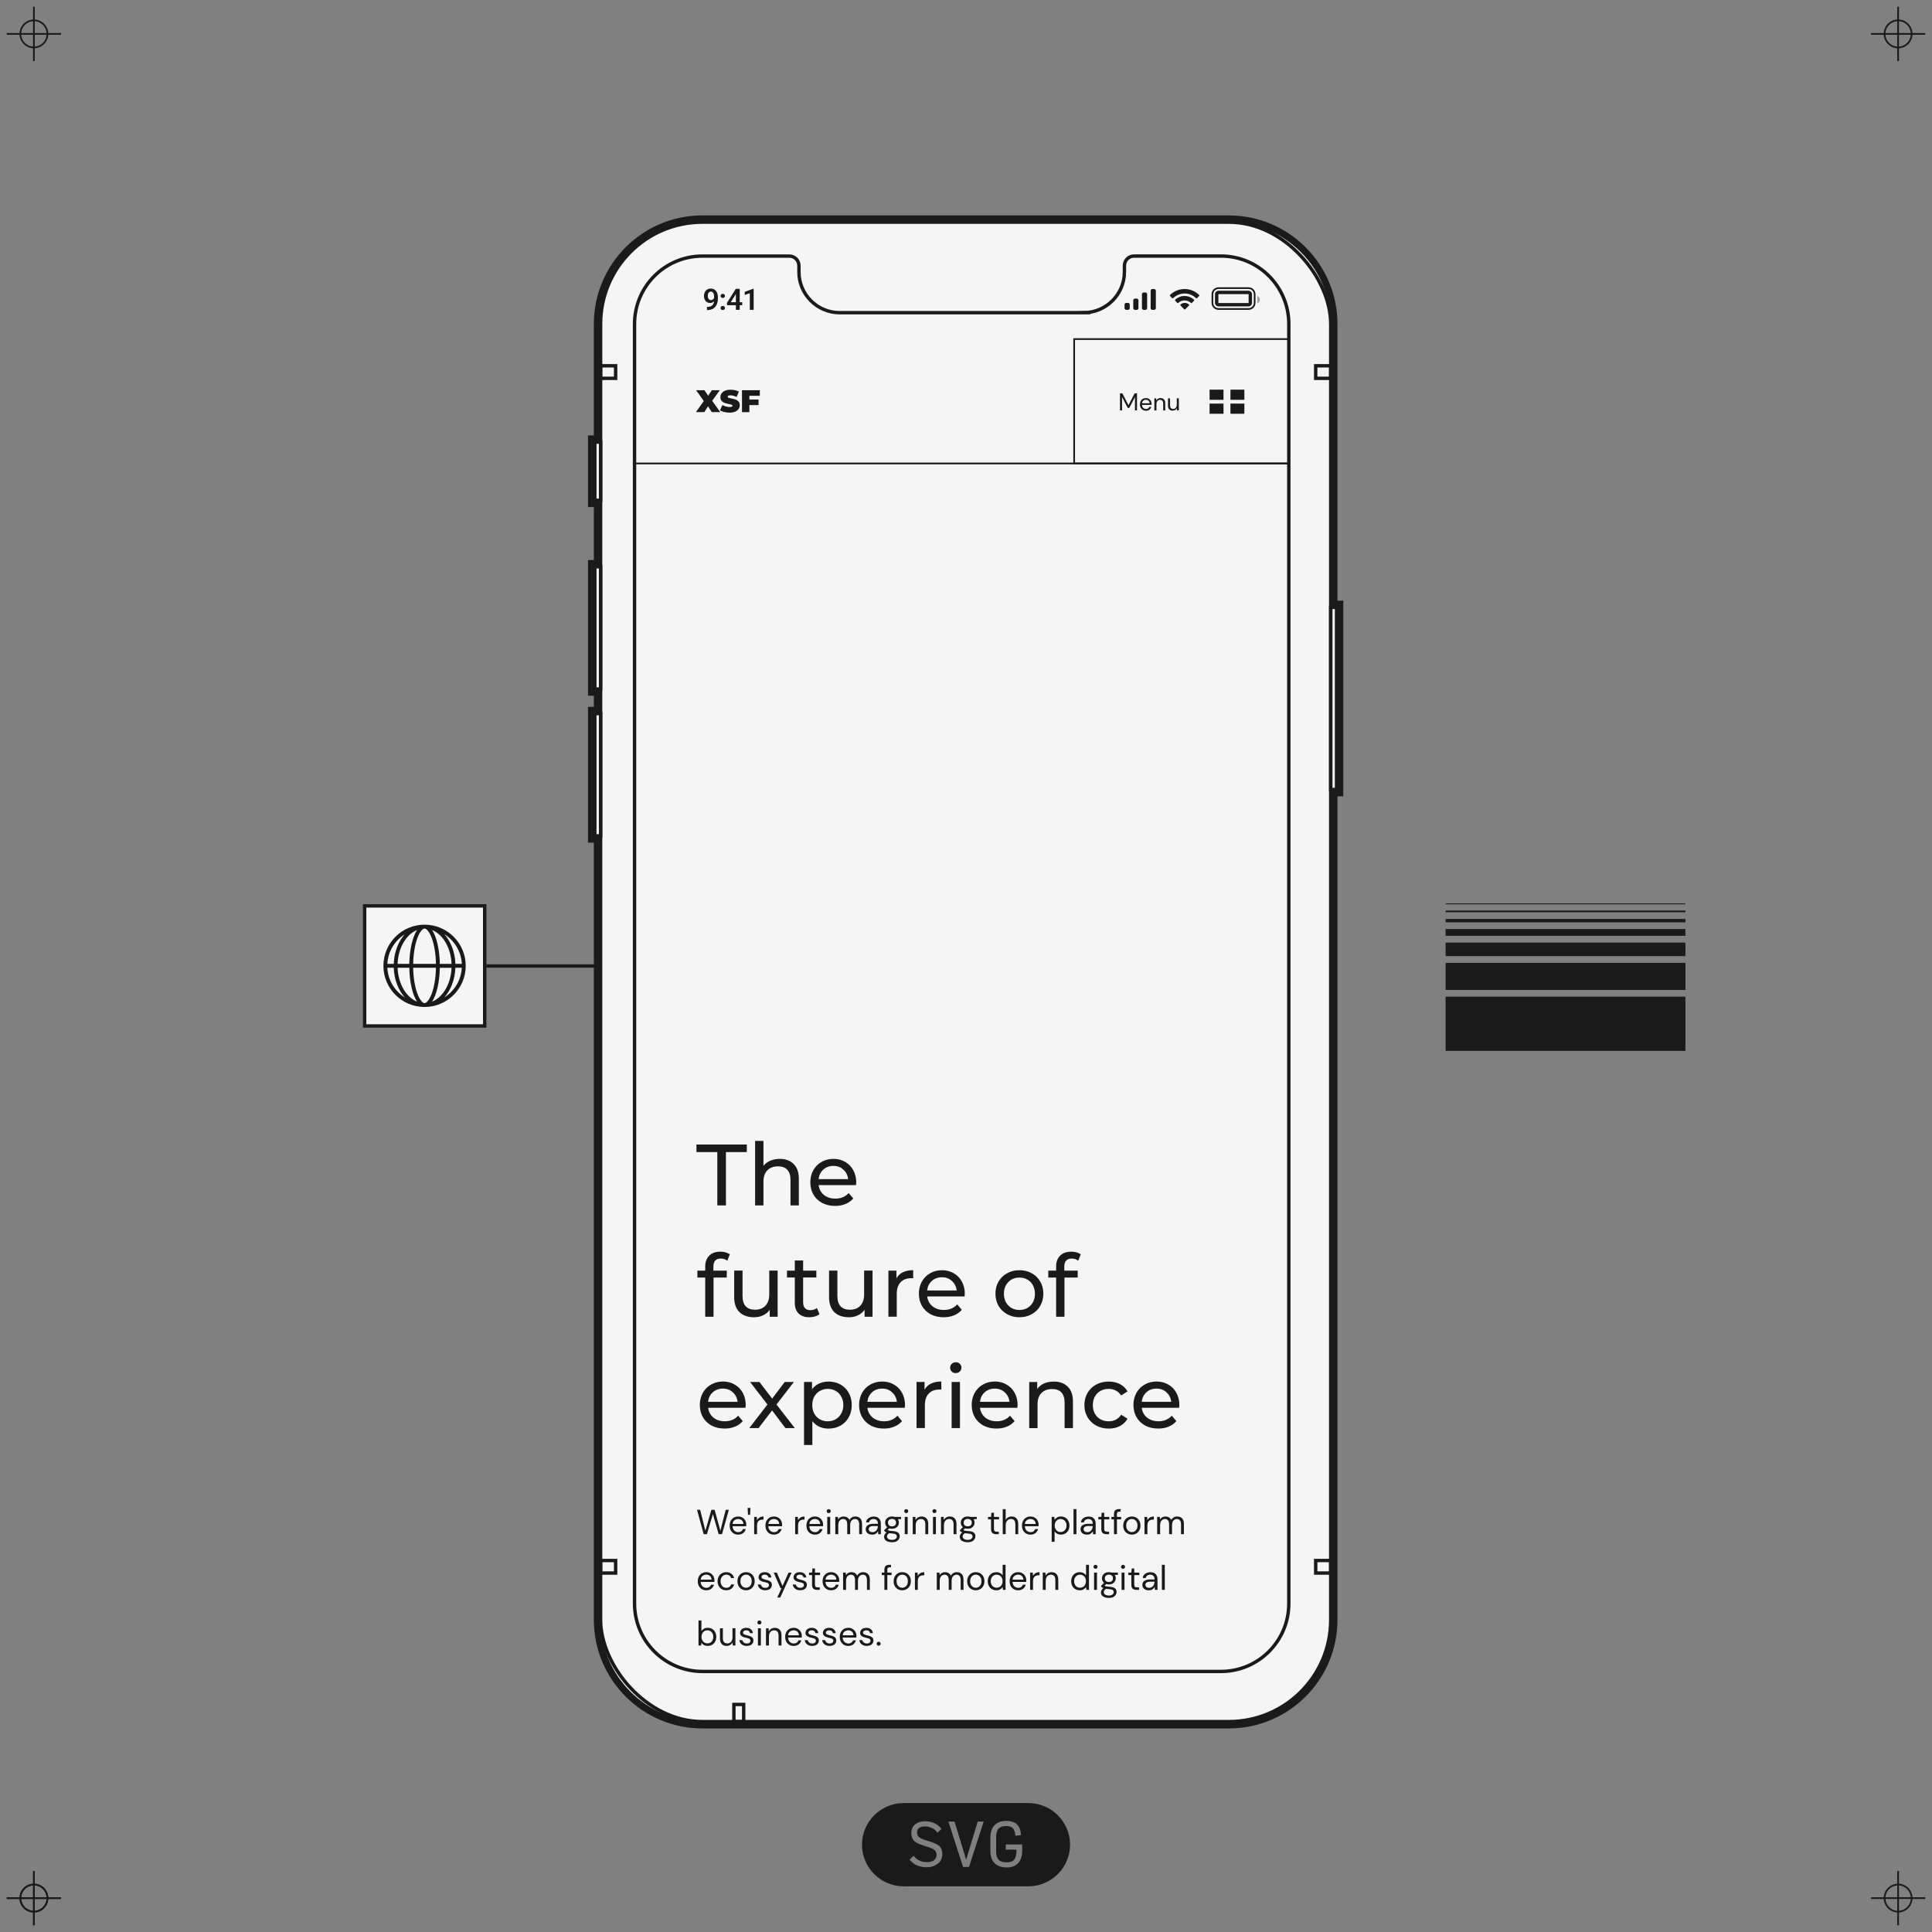 <?xml version="1.0" encoding="UTF-8"?>
<svg xmlns="http://www.w3.org/2000/svg" viewBox="0 0 570 570">
  <rect x="0" y="0" width="570" height="570" fill="#808080" stroke="none"/>
  <g id="Profile">
    <g>
      <path d="M207.24,508.92c-17.11,0-31.03-13.92-31.03-31.03v-230.3h-1.72v-38.06h1.72v-5.27h-1.72v-38.06h1.72v-17.62h-1.72v-19.15h1.72v-33.87c0-17.11,13.92-31.03,31.03-31.03h155.33c17.11,0,31.03,13.92,31.03,31.03v82.62h1.71v55.71h-1.71v243.98c0,17.11-13.92,31.03-31.03,31.03h-155.33Z" style="fill: #f5f5f5;"/>
      <path d="M362.56,65.55c16.52,0,30.03,13.52,30.03,30.03v83.62h1.72v53.72h-1.72v244.98c0,16.52-13.52,30.03-30.03,30.03h-155.33c-16.52,0-30.03-13.52-30.03-30.03v-231.3h-1.72v-36.06h1.72v-7.27h-1.72v-36.06h1.72v-19.62h-1.72v-17.15h1.72v-34.87c0-16.52,13.52-30.03,30.03-30.03h155.33M362.56,63.55h-155.33c-17.66,0-32.03,14.37-32.03,32.03v32.87h-1.72v21.15h1.72v15.62h-1.72v40.06h1.72v3.27h-1.72v40.06h1.72v229.3c0,17.66,14.37,32.03,32.03,32.03h155.33c17.66,0,32.03-14.37,32.03-32.03v-242.98h1.72v-57.72h-1.72v-81.62c0-17.66-14.37-32.03-32.03-32.03h0Z" style="fill: #1a1a1a;"/>
    </g>
  </g>
  <g id="Device">
    <rect x="177.2" y="65.55" width="215.4" height="442.37" rx="30.03" ry="30.03" style="fill: none; stroke: #1a1a1a; stroke-miterlimit: 10;"/>
    <rect x="175.49" y="130.45" width="1.72" height="17.15" style="fill: none; stroke: #1a1a1a; stroke-miterlimit: 10;"/>
    <rect x="175.49" y="167.21" width="1.72" height="36.06" style="fill: none; stroke: #1a1a1a; stroke-miterlimit: 10;"/>
    <rect x="175.49" y="210.54" width="1.72" height="36.06" style="fill: none; stroke: #1a1a1a; stroke-miterlimit: 10;"/>
    <rect x="392.6" y="179.2" width="1.72" height="53.72" style="fill: none; stroke: #1a1a1a; stroke-miterlimit: 10;"/>
    <rect x="177.2" y="107.92" width="4.43" height="3.7" style="fill: none; stroke: #1a1a1a; stroke-miterlimit: 10;"/>
    <rect x="388.17" y="107.92" width="4.43" height="3.7" style="fill: none; stroke: #1a1a1a; stroke-miterlimit: 10;"/>
    <rect x="177.2" y="460.4" width="4.43" height="3.7" style="fill: none; stroke: #1a1a1a; stroke-miterlimit: 10;"/>
    <rect x="388.17" y="460.4" width="4.43" height="3.7" style="fill: none; stroke: #1a1a1a; stroke-miterlimit: 10;"/>
    <path d="M319.74,92.24c6.6,0,12-5.4,12-12v-1.87c0-1.56,1.27-2.83,2.83-2.83h25.64c11.06,0,20.03,8.97,20.03,20.03v377.53c0,11.06-8.97,20.03-20.03,20.03h-152.97c-11.06,0-20.03-8.97-20.03-20.03V95.58c0-11.06,8.97-20.03,20.03-20.03h25.64c1.56,0,2.83,1.27,2.83,2.83v1.87c0,6.6,5.4,12,12,12h72.05Z" style="fill: none; stroke: #1a1a1a; stroke-miterlimit: 10;"/>
    <rect x="216.52" y="502.87" width="2.89" height="5.06" style="fill: none; stroke: #1a1a1a; stroke-miterlimit: 10;"/>
  </g>
  <g id="UI">
    <rect x="316.91" y="100.04" width="63.33" height="36.7" style="fill: none; stroke: #1a1a1a; stroke-miterlimit: 10; stroke-width: .5px;"/>
    <path d="M330.43,121.08v-5.03h.7l1.81,3.51,1.8-3.51h.71v5.03h-.6v-3.95l-1.68,3.23h-.45l-1.68-3.23v3.94h-.6ZM338.08,121.17c-.34,0-.64-.08-.91-.23-.26-.16-.47-.38-.63-.65-.15-.28-.22-.61-.22-.98s.07-.7.22-.98c.15-.28.35-.5.62-.65.27-.16.58-.24.93-.24s.64.08.89.24c.25.15.45.36.58.61.13.25.2.53.2.82,0,.05,0,.11,0,.16v.18h-2.84c.01.27.08.5.19.68.11.18.26.31.42.4.17.09.35.14.55.14.25,0,.46-.06.63-.17.17-.11.29-.27.37-.47h.6c-.1.33-.28.61-.55.83-.27.22-.61.32-1.03.32ZM338.08,117.94c-.29,0-.54.09-.77.27-.22.17-.35.43-.38.76h2.24c-.01-.32-.12-.57-.33-.75-.21-.18-.46-.27-.76-.27ZM340.57,121.08v-3.56h.55l.04.64c.11-.23.28-.4.5-.53.22-.13.46-.19.73-.19.42,0,.76.13,1.01.39.25.25.38.65.38,1.18v2.08h-.6v-2.02c0-.74-.31-1.11-.92-1.11-.31,0-.56.11-.77.34-.2.22-.3.54-.3.95v1.85h-.6ZM345.98,121.17c-.42,0-.76-.13-1.01-.38-.25-.26-.37-.65-.37-1.19v-2.08h.6v2.02c0,.74.3,1.11.91,1.11.31,0,.57-.11.77-.33.21-.23.31-.54.31-.96v-1.85h.6v3.56h-.55l-.04-.64c-.11.23-.28.4-.5.53-.22.13-.46.19-.73.19Z" style="fill: #1a1a1a;"/>
    <rect x="186.71" y="136.48" width="193.53" height=".51" style="fill: #1a1a1a;"/>
    <path d="M356.86,116.46h4.11" style="fill: none; stroke: #1a1a1a; stroke-width: 3px;"/>
    <path d="M356.86,120.57h4.11" style="fill: none; stroke: #1a1a1a; stroke-width: 3px;"/>
    <path d="M363.02,116.46h4.11" style="fill: none; stroke: #1a1a1a; stroke-width: 3px;"/>
    <path d="M363.02,120.57h4.11" style="fill: none; stroke: #1a1a1a; stroke-width: 3px;"/>
    <path d="M205.3,121.6l2.88-4.03v1.52s-2.8-3.96-2.8-3.96h2.45l1.63,2.4h-1.04s1.59-2.4,1.59-2.4h2.35l-2.79,3.88v-1.52l2.93,4.1h-2.49l-1.63-2.51h1.01s-1.59,2.51-1.59,2.51h-2.49ZM215.25,121.74c-.54,0-1.07-.06-1.57-.18s-.92-.28-1.25-.48l.7-1.59c.31.18.65.32,1.03.43.38.1.75.16,1.11.16.21,0,.37-.01.49-.04.12-.03.21-.07.27-.12.06-.06.08-.12.08-.19,0-.12-.06-.21-.19-.28-.13-.07-.3-.12-.52-.17-.21-.05-.44-.1-.69-.15-.25-.06-.51-.13-.77-.21-.25-.09-.49-.2-.7-.34-.21-.14-.38-.33-.51-.55-.13-.23-.19-.52-.19-.87,0-.4.11-.76.33-1.09.23-.33.56-.6,1.01-.79.45-.2,1.01-.3,1.67-.3.44,0,.87.05,1.29.14.42.09.81.23,1.15.42l-.66,1.58c-.32-.16-.63-.28-.93-.36-.3-.08-.59-.12-.87-.12-.21,0-.38.02-.5.06-.12.04-.21.09-.27.15-.05.06-.07.13-.07.2,0,.11.06.2.19.27.13.06.3.11.51.16.22.04.45.09.7.14.26.05.51.12.77.2s.48.2.69.34c.22.14.39.33.52.55.13.23.19.51.19.85,0,.39-.11.76-.34,1.09-.22.33-.55.59-1,.79-.44.2-1,.3-1.67.3ZM220.95,117.88h2.85v1.64h-2.85v-1.64ZM221.09,121.6h-2.18v-6.47h5.26v1.64h-3.08v4.82Z" style="fill: #1a1a1a;"/>
    <path d="M211.63,339.9h-6.16v-2.23h14.86v2.23h-6.16v15.73h-2.54v-15.73ZM230.03,341.9c1.73,0,3.1.5,4.11,1.51,1.03.99,1.54,2.45,1.54,4.39v7.83h-2.46v-7.54c0-1.32-.32-2.31-.95-2.98s-1.54-1-2.72-1c-1.33,0-2.39.39-3.16,1.18-.77.77-1.15,1.88-1.15,3.34v7.01h-2.46v-19.04h2.46v7.36c.51-.65,1.18-1.15,2-1.51.84-.36,1.77-.54,2.8-.54ZM252.6,348.91c0,.19-.02.44-.05.74h-11.03c.15,1.2.68,2.16,1.57,2.9.91.72,2.03,1.08,3.36,1.08,1.63,0,2.93-.55,3.93-1.64l1.36,1.59c-.62.72-1.39,1.27-2.31,1.64-.91.38-1.92.56-3.05.56-1.44,0-2.71-.29-3.82-.87-1.11-.6-1.98-1.43-2.59-2.49-.6-1.06-.9-2.26-.9-3.59s.29-2.51.87-3.57c.6-1.06,1.41-1.88,2.44-2.46,1.04-.6,2.22-.9,3.52-.9s2.46.3,3.46.9c1.03.58,1.82,1.4,2.39,2.46.58,1.06.87,2.28.87,3.64ZM245.88,343.98c-1.18,0-2.17.36-2.98,1.08-.79.72-1.25,1.66-1.39,2.82h8.72c-.14-1.15-.61-2.08-1.41-2.8-.79-.74-1.77-1.1-2.95-1.1ZM212.68,371.31c-1.47,0-2.21.8-2.21,2.39v1.18h3.95v2.03h-3.9v11.57h-2.46v-11.57h-2.31v-2.03h2.31v-1.21c0-1.35.39-2.42,1.18-3.21.79-.79,1.89-1.18,3.31-1.18.55,0,1.06.07,1.54.21s.89.33,1.23.59l-.74,1.87c-.56-.43-1.2-.64-1.9-.64ZM229.43,374.88v13.6h-2.34v-2.05c-.5.7-1.15,1.25-1.98,1.64-.8.38-1.69.56-2.64.56-1.81,0-3.24-.5-4.29-1.49-1.04-1.01-1.57-2.49-1.57-4.44v-7.83h2.46v7.54c0,1.32.32,2.32.95,3,.63.67,1.54,1,2.72,1,1.3,0,2.33-.39,3.08-1.18.75-.79,1.13-1.9,1.13-3.34v-7.03h2.46ZM241.77,387.68c-.36.31-.8.55-1.33.72-.53.15-1.08.23-1.64.23-1.37,0-2.43-.37-3.18-1.1-.75-.74-1.13-1.79-1.13-3.16v-7.47h-2.31v-2.03h2.31v-2.98h2.46v2.98h3.9v2.03h-3.9v7.36c0,.74.18,1.3.54,1.69.38.39.91.59,1.59.59.75,0,1.39-.21,1.92-.64l.77,1.77ZM257.42,374.88v13.6h-2.34v-2.05c-.5.7-1.15,1.25-1.98,1.64-.8.38-1.68.56-2.64.56-1.81,0-3.24-.5-4.29-1.49-1.04-1.01-1.57-2.49-1.57-4.44v-7.83h2.46v7.54c0,1.32.32,2.32.95,3,.63.67,1.54,1,2.72,1,1.3,0,2.33-.39,3.08-1.18.75-.79,1.13-1.9,1.13-3.34v-7.03h2.46ZM264.47,377.16c.43-.79,1.06-1.39,1.9-1.8s1.86-.62,3.05-.62v2.39c-.14-.02-.32-.03-.56-.03-1.33,0-2.39.4-3.16,1.21-.75.79-1.13,1.92-1.13,3.39v6.77h-2.46v-13.6h2.36v2.28ZM284.63,381.76c0,.19-.02.44-.05.74h-11.03c.15,1.2.68,2.16,1.57,2.9.91.72,2.03,1.08,3.36,1.08,1.62,0,2.93-.55,3.93-1.64l1.36,1.59c-.62.72-1.39,1.27-2.31,1.64-.91.38-1.92.56-3.05.56-1.44,0-2.71-.29-3.82-.87-1.11-.6-1.98-1.43-2.59-2.49-.6-1.06-.9-2.26-.9-3.59s.29-2.51.87-3.57c.6-1.06,1.41-1.88,2.44-2.46,1.04-.6,2.22-.9,3.52-.9s2.45.3,3.46.9c1.03.58,1.82,1.4,2.39,2.46.58,1.06.87,2.28.87,3.64ZM277.9,376.83c-1.18,0-2.17.36-2.98,1.08-.79.72-1.25,1.66-1.39,2.82h8.72c-.14-1.15-.61-2.08-1.41-2.8-.79-.74-1.77-1.1-2.95-1.1ZM300.77,388.63c-1.35,0-2.57-.3-3.64-.9-1.08-.6-1.92-1.42-2.54-2.46-.6-1.06-.9-2.26-.9-3.59s.3-2.52.9-3.57c.62-1.06,1.46-1.88,2.54-2.46,1.08-.6,2.29-.9,3.64-.9s2.56.3,3.62.9c1.08.58,1.92,1.4,2.51,2.46.62,1.04.92,2.23.92,3.57s-.31,2.53-.92,3.59c-.6,1.04-1.44,1.86-2.51,2.46-1.06.6-2.27.9-3.62.9ZM300.77,386.48c.87,0,1.65-.2,2.34-.59.7-.41,1.25-.98,1.64-1.69.39-.74.59-1.57.59-2.51s-.2-1.77-.59-2.49c-.39-.74-.94-1.3-1.64-1.69-.68-.39-1.46-.59-2.34-.59s-1.66.2-2.36.59c-.68.39-1.23.96-1.64,1.69-.39.72-.59,1.55-.59,2.49s.2,1.78.59,2.51c.41.72.96,1.28,1.64,1.69.7.39,1.49.59,2.36.59ZM316.21,371.31c-1.47,0-2.21.8-2.21,2.39v1.18h3.95v2.03h-3.9v11.57h-2.46v-11.57h-2.31v-2.03h2.31v-1.21c0-1.35.39-2.42,1.18-3.21.79-.79,1.89-1.18,3.31-1.18.55,0,1.06.07,1.54.21s.89.33,1.23.59l-.74,1.87c-.56-.43-1.2-.64-1.9-.64ZM220,414.6c0,.19-.02.44-.05.74h-11.03c.15,1.2.68,2.16,1.57,2.9.91.72,2.03,1.08,3.36,1.08,1.63,0,2.93-.55,3.93-1.64l1.36,1.59c-.62.72-1.39,1.27-2.31,1.64-.91.38-1.92.56-3.05.56-1.44,0-2.71-.29-3.82-.87-1.11-.6-1.98-1.43-2.59-2.49-.6-1.06-.9-2.26-.9-3.59s.29-2.51.87-3.57c.6-1.06,1.41-1.88,2.44-2.46,1.04-.6,2.22-.9,3.52-.9s2.45.3,3.46.9c1.03.58,1.82,1.4,2.39,2.46.58,1.06.87,2.28.87,3.64ZM213.27,409.68c-1.18,0-2.17.36-2.98,1.08-.79.72-1.25,1.66-1.39,2.82h8.72c-.14-1.15-.61-2.08-1.41-2.8-.79-.74-1.77-1.1-2.95-1.1ZM231.72,421.33l-3.93-5.21-3.98,5.21h-2.75l5.36-6.95-5.11-6.65h2.75l3.75,4.9,3.72-4.9h2.69l-5.13,6.65,5.41,6.95h-2.8ZM244.41,407.6c1.32,0,2.5.29,3.54.87,1.04.58,1.86,1.39,2.44,2.44.6,1.04.9,2.25.9,3.62s-.3,2.58-.9,3.64c-.58,1.04-1.39,1.86-2.44,2.44-1.04.58-2.22.87-3.54.87-.98,0-1.87-.19-2.69-.56-.8-.38-1.49-.92-2.05-1.64v7.03h-2.46v-18.58h2.36v2.16c.55-.75,1.24-1.32,2.08-1.69.84-.39,1.76-.59,2.77-.59ZM244.21,419.32c.87,0,1.65-.2,2.34-.59.7-.41,1.25-.98,1.64-1.69.41-.74.62-1.57.62-2.51s-.21-1.77-.62-2.49c-.39-.74-.94-1.3-1.64-1.69-.68-.39-1.46-.59-2.34-.59s-1.63.21-2.34.62c-.68.39-1.23.95-1.64,1.67-.39.72-.59,1.55-.59,2.49s.2,1.78.59,2.51c.39.72.94,1.28,1.64,1.69.7.39,1.48.59,2.34.59ZM266.99,414.6c0,.19-.02.44-.05.74h-11.03c.15,1.2.68,2.16,1.57,2.9.91.72,2.03,1.08,3.36,1.08,1.62,0,2.93-.55,3.93-1.64l1.36,1.59c-.62.72-1.39,1.27-2.31,1.64-.91.38-1.92.56-3.05.56-1.44,0-2.71-.29-3.82-.87-1.11-.6-1.98-1.43-2.59-2.49-.6-1.06-.9-2.26-.9-3.59s.29-2.51.87-3.57c.6-1.06,1.41-1.88,2.44-2.46,1.04-.6,2.22-.9,3.52-.9s2.45.3,3.46.9c1.03.58,1.82,1.4,2.39,2.46.58,1.06.87,2.28.87,3.64ZM260.26,409.68c-1.18,0-2.17.36-2.98,1.08-.79.72-1.25,1.66-1.39,2.82h8.72c-.14-1.15-.61-2.08-1.41-2.8-.79-.74-1.77-1.1-2.95-1.1ZM272.77,410.01c.43-.79,1.06-1.39,1.9-1.8.84-.41,1.86-.62,3.05-.62v2.39c-.14-.02-.32-.03-.56-.03-1.33,0-2.39.4-3.16,1.21-.75.79-1.13,1.92-1.13,3.39v6.77h-2.46v-13.6h2.36v2.28ZM280.76,407.73h2.46v13.6h-2.46v-13.6ZM281.99,405.11c-.48,0-.88-.15-1.21-.46-.31-.31-.46-.68-.46-1.13s.15-.82.46-1.13c.32-.32.73-.49,1.21-.49s.87.15,1.18.46c.32.29.49.66.49,1.1s-.16.86-.49,1.18c-.31.31-.7.46-1.18.46ZM300.21,414.6c0,.19-.02.44-.05.74h-11.03c.15,1.2.68,2.16,1.57,2.9.91.72,2.03,1.08,3.36,1.08,1.62,0,2.93-.55,3.93-1.64l1.36,1.59c-.62.72-1.39,1.27-2.31,1.64-.91.38-1.92.56-3.05.56-1.44,0-2.71-.29-3.82-.87-1.11-.6-1.98-1.43-2.59-2.49-.6-1.06-.9-2.26-.9-3.59s.29-2.51.87-3.57c.6-1.06,1.41-1.88,2.44-2.46,1.04-.6,2.22-.9,3.52-.9s2.45.3,3.46.9c1.03.58,1.82,1.4,2.39,2.46.58,1.06.87,2.28.87,3.64ZM293.49,409.68c-1.18,0-2.17.36-2.98,1.08-.79.72-1.25,1.66-1.39,2.82h8.72c-.14-1.15-.61-2.08-1.41-2.8-.79-.74-1.77-1.1-2.95-1.1ZM310.9,407.6c1.73,0,3.1.5,4.11,1.51,1.03.99,1.54,2.45,1.54,4.39v7.83h-2.46v-7.54c0-1.32-.32-2.31-.95-2.98s-1.54-1-2.72-1c-1.33,0-2.39.39-3.16,1.18-.77.77-1.15,1.88-1.15,3.34v7.01h-2.46v-13.6h2.36v2.05c.5-.7,1.16-1.24,2-1.62.86-.38,1.82-.56,2.9-.56ZM327.11,421.48c-1.39,0-2.63-.3-3.72-.9-1.08-.6-1.92-1.42-2.54-2.46-.62-1.06-.92-2.26-.92-3.59s.31-2.52.92-3.57c.62-1.06,1.46-1.88,2.54-2.46,1.09-.6,2.34-.9,3.72-.9,1.23,0,2.33.25,3.28.74.98.5,1.73,1.21,2.26,2.16l-1.87,1.21c-.43-.65-.96-1.14-1.59-1.46-.63-.32-1.33-.49-2.1-.49-.89,0-1.69.2-2.41.59-.7.39-1.26.96-1.67,1.69-.39.72-.59,1.55-.59,2.49s.2,1.81.59,2.54c.41.72.97,1.27,1.67,1.67.72.39,1.52.59,2.41.59.77,0,1.47-.16,2.1-.49.63-.32,1.16-.81,1.59-1.46l1.87,1.18c-.53.94-1.28,1.67-2.26,2.18-.96.5-2.05.74-3.28.74ZM347.93,414.6c0,.19-.02.44-.05.74h-11.03c.15,1.2.68,2.16,1.57,2.9.91.72,2.03,1.08,3.36,1.08,1.62,0,2.93-.55,3.93-1.64l1.36,1.59c-.62.72-1.39,1.27-2.31,1.64-.91.38-1.92.56-3.05.56-1.44,0-2.71-.29-3.82-.87-1.11-.6-1.98-1.43-2.59-2.49-.6-1.06-.9-2.26-.9-3.59s.29-2.51.87-3.57c.6-1.06,1.41-1.88,2.44-2.46,1.04-.6,2.22-.9,3.52-.9s2.45.3,3.46.9c1.03.58,1.82,1.4,2.39,2.46.58,1.06.87,2.28.87,3.64ZM341.21,409.68c-1.18,0-2.17.36-2.98,1.08-.79.72-1.25,1.66-1.39,2.82h8.72c-.14-1.15-.61-2.08-1.41-2.8-.79-.74-1.77-1.1-2.95-1.1Z" style="fill: #1a1a1a;"/>
    <path d="M207.61,452.64l-1.97-7.2h.92l1.55,6.17,1.77-6.17h.95l1.71,6.17,1.57-6.17h.92l-2.01,7.19h-.99l-1.71-5.93-1.76,5.93h-.96ZM217.77,452.76c-.49,0-.92-.11-1.29-.33-.38-.23-.67-.54-.89-.93-.21-.4-.32-.87-.32-1.41s.11-1,.32-1.4c.21-.4.51-.71.88-.93.38-.23.82-.34,1.32-.34s.92.11,1.27.34c.36.22.64.51.83.87.19.36.29.75.29,1.17,0,.08,0,.15-.01.23v.26h-4.05c.02.39.11.71.27.98.16.25.37.44.61.57.25.13.51.2.78.2.36,0,.65-.08.89-.25.24-.16.41-.39.52-.67h.85c-.14.47-.4.87-.79,1.18-.38.31-.88.46-1.48.46ZM217.77,448.15c-.41,0-.78.13-1.1.38-.31.25-.5.61-.54,1.09h3.2c-.02-.46-.18-.82-.47-1.08-.29-.26-.66-.39-1.09-.39ZM220.69,446.91l-.13-2.02h.85l-.12,2.02h-.6ZM222.5,452.63v-5.09h.78l.07.98c.16-.34.4-.6.72-.8.32-.2.72-.3,1.19-.3v.9h-.24c-.3,0-.58.05-.83.16-.25.1-.46.28-.61.53-.15.25-.23.6-.23,1.05v2.57h-.86ZM228.33,452.76c-.49,0-.92-.11-1.29-.33-.38-.23-.67-.54-.89-.93-.21-.4-.32-.87-.32-1.41s.11-1,.32-1.4c.21-.4.51-.71.88-.93.38-.23.82-.34,1.32-.34s.92.11,1.27.34c.36.22.64.51.83.87.19.36.29.75.29,1.17,0,.08,0,.15-.01.23v.26h-4.05c.02.39.11.71.27.98.16.25.37.44.61.57.25.13.51.2.78.2.36,0,.65-.08.89-.25.24-.16.41-.39.52-.67h.85c-.14.47-.4.87-.79,1.18-.38.31-.88.46-1.48.46ZM228.33,448.15c-.41,0-.78.13-1.1.38-.31.25-.5.61-.54,1.09h3.2c-.02-.46-.18-.82-.47-1.08-.29-.26-.66-.39-1.09-.39ZM234.6,452.63v-5.09h.78l.07.98c.16-.34.4-.6.72-.8.32-.2.72-.3,1.19-.3v.9h-.24c-.3,0-.58.05-.83.16-.25.1-.46.28-.61.53-.15.25-.23.6-.23,1.05v2.57h-.86ZM240.42,452.76c-.49,0-.92-.11-1.29-.33-.38-.23-.67-.54-.89-.93-.21-.4-.32-.87-.32-1.41s.11-1,.32-1.4c.21-.4.51-.71.88-.93.38-.23.82-.34,1.32-.34s.92.11,1.27.34c.36.22.64.51.83.87.19.36.29.75.29,1.17,0,.08,0,.15-.01.23v.26h-4.05c.02.39.11.71.27.98.16.25.37.44.61.57.25.13.51.2.78.2.36,0,.65-.08.89-.25.24-.16.41-.39.52-.67h.85c-.14.47-.4.87-.79,1.18-.38.31-.88.46-1.48.46ZM240.42,448.15c-.41,0-.78.13-1.1.38-.31.25-.5.61-.54,1.09h3.2c-.02-.46-.18-.82-.47-1.08-.29-.26-.66-.39-1.09-.39ZM244.5,446.41c-.17,0-.32-.05-.43-.16-.11-.12-.16-.26-.16-.43s.05-.3.16-.41c.12-.11.26-.16.43-.16s.3.05.42.16c.12.11.17.25.17.41s-.06.31-.17.43c-.12.11-.26.16-.42.16ZM244.07,452.63v-5.09h.86v5.09h-.86ZM246.44,452.63v-5.09h.78l.06.74c.16-.27.38-.49.66-.64.27-.15.58-.23.92-.23.4,0,.75.08,1.04.25.29.16.52.41.68.75.18-.31.42-.55.73-.73.31-.18.65-.27,1.02-.27.61,0,1.09.18,1.46.55.36.36.54.92.54,1.68v2.98h-.85v-2.88c0-.53-.11-.92-.32-1.19-.21-.27-.52-.4-.91-.4s-.75.16-1.03.48c-.27.31-.4.77-.4,1.35v2.64h-.86v-2.88c0-.53-.11-.92-.32-1.19-.21-.27-.52-.4-.91-.4s-.74.16-1.02.48c-.27.31-.4.77-.4,1.35v2.64h-.86ZM257.31,452.76c-.42,0-.78-.07-1.06-.22-.28-.14-.49-.34-.63-.57-.14-.24-.21-.5-.21-.78,0-.52.2-.92.6-1.2.4-.28.94-.42,1.62-.42h1.38v-.06c0-.44-.12-.78-.35-1.01-.23-.23-.54-.35-.93-.35-.34,0-.63.09-.87.26-.24.16-.39.41-.45.73h-.88c.03-.37.16-.68.37-.93.22-.25.49-.44.81-.57.32-.14.66-.21,1.03-.21.71,0,1.25.19,1.6.57.36.38.54.88.54,1.51v3.13h-.77l-.05-.91c-.14.29-.36.53-.64.74-.27.2-.64.3-1.11.3ZM257.44,452.03c.33,0,.61-.09.84-.26.24-.17.42-.39.54-.67.12-.27.18-.56.18-.86h0s-1.3-.01-1.3-.01c-.51,0-.87.09-1.08.27-.21.17-.31.39-.31.65s.1.48.29.65c.2.16.48.24.83.24ZM263.18,451.03c-.29,0-.55-.04-.79-.11l-.51.48c.07.05.17.1.28.14.12.03.28.07.49.1.21.03.51.06.89.09.68.05,1.17.21,1.47.47.29.27.44.62.44,1.05,0,.29-.08.57-.25.84-.16.27-.4.49-.74.66-.33.17-.75.26-1.27.26-.46,0-.87-.06-1.22-.18-.36-.12-.63-.3-.83-.54-.2-.24-.3-.54-.3-.91,0-.19.05-.4.15-.63.1-.22.29-.43.57-.63-.15-.06-.28-.13-.39-.2-.1-.08-.2-.16-.29-.25v-.24l.87-.86c-.4-.34-.61-.79-.61-1.35,0-.34.08-.64.24-.91.16-.27.39-.49.69-.65.3-.16.67-.25,1.1-.25.29,0,.56.04.8.12h1.88v.65l-.95.04c.2.29.3.62.3,1,0,.34-.08.64-.25.91-.16.27-.39.49-.69.66-.29.16-.66.24-1.09.24ZM263.18,450.32c.36,0,.65-.09.86-.28.22-.19.33-.47.33-.82s-.11-.62-.33-.8c-.21-.19-.5-.29-.86-.29s-.66.1-.88.29c-.21.18-.32.45-.32.8s.11.63.32.82c.22.18.51.28.88.28ZM261.68,453.29c0,.34.14.6.43.76.29.17.65.26,1.08.26s.76-.09,1.02-.28c.26-.18.39-.43.39-.74,0-.22-.09-.41-.27-.57-.18-.16-.51-.25-.99-.28-.38-.03-.7-.06-.98-.1-.28.15-.47.31-.55.48-.09.18-.13.34-.13.47ZM267.36,446.41c-.17,0-.31-.05-.43-.16-.11-.12-.16-.26-.16-.43s.05-.3.16-.41c.12-.11.26-.16.43-.16s.3.05.42.16.17.25.17.41-.06.31-.17.43c-.12.11-.26.16-.42.16ZM266.93,452.63v-5.09h.86v5.09h-.86ZM269.29,452.63v-5.09h.78l.05.91c.16-.32.4-.57.71-.76.31-.18.66-.28,1.05-.28.6,0,1.08.18,1.44.55.36.36.54.92.54,1.68v2.98h-.86v-2.88c0-1.06-.44-1.59-1.31-1.59-.44,0-.8.16-1.1.48-.29.31-.43.77-.43,1.35v2.64h-.86ZM275.69,446.41c-.17,0-.31-.05-.43-.16-.11-.12-.16-.26-.16-.43s.05-.3.16-.41c.12-.11.26-.16.43-.16s.3.05.42.16c.12.11.17.25.17.41s-.06.31-.17.43c-.12.11-.26.16-.42.16ZM275.26,452.63v-5.09h.86v5.09h-.86ZM277.62,452.63v-5.09h.78l.05.91c.16-.32.4-.57.71-.76.31-.18.66-.28,1.05-.28.6,0,1.08.18,1.44.55.36.36.54.92.54,1.68v2.98h-.86v-2.88c0-1.06-.44-1.59-1.31-1.59-.44,0-.8.16-1.1.48-.29.31-.43.77-.43,1.35v2.64h-.86ZM285.51,451.03c-.29,0-.55-.04-.79-.11l-.51.48c.08.05.17.1.28.14.12.03.28.07.49.1.21.03.51.06.89.09.68.05,1.17.21,1.47.47s.44.62.44,1.05c0,.29-.08.57-.25.84-.16.27-.4.49-.74.66-.33.17-.75.26-1.27.26-.46,0-.87-.06-1.22-.18-.36-.12-.63-.3-.83-.54-.2-.24-.3-.54-.3-.91,0-.19.05-.4.15-.63.1-.22.29-.43.57-.63-.15-.06-.28-.13-.39-.2-.1-.08-.2-.16-.29-.25v-.24l.87-.86c-.4-.34-.61-.79-.61-1.35,0-.34.08-.64.24-.91.16-.27.39-.49.69-.65.3-.16.67-.25,1.1-.25.29,0,.56.04.8.12h1.88v.65l-.95.04c.2.29.3.62.3,1,0,.34-.08.64-.25.91-.16.27-.39.49-.69.66-.29.16-.66.24-1.09.24ZM285.51,450.32c.36,0,.65-.09.86-.28.22-.19.33-.47.33-.82s-.11-.62-.33-.8c-.21-.19-.5-.29-.86-.29s-.66.1-.88.29c-.21.18-.32.45-.32.8s.11.63.32.82c.22.18.51.28.88.28ZM284.01,453.29c0,.34.14.6.43.76.29.17.65.26,1.08.26s.76-.09,1.02-.28c.26-.18.39-.43.39-.74,0-.22-.09-.41-.27-.57-.18-.16-.51-.25-.99-.28-.38-.03-.7-.06-.98-.1-.28.15-.47.31-.55.48-.09.18-.13.34-.13.47ZM293.89,452.63c-.47,0-.83-.11-1.1-.34s-.4-.63-.4-1.22v-2.8h-.88v-.73h.88l.11-1.22h.75v1.22h1.5v.73h-1.5v2.8c0,.32.07.54.2.66.13.11.36.16.69.16h.53v.74h-.78ZM295.84,452.63v-7.39h.86v3.17c.17-.31.41-.56.73-.73.32-.18.66-.27,1.03-.27.59,0,1.06.18,1.42.55.36.36.53.92.53,1.68v2.98h-.85v-2.88c0-1.06-.43-1.59-1.28-1.59-.44,0-.82.16-1.12.48-.3.31-.45.77-.45,1.35v2.64h-.86ZM304.01,452.76c-.49,0-.92-.11-1.29-.33-.38-.23-.67-.54-.89-.93-.21-.4-.32-.87-.32-1.41s.11-1,.32-1.4c.21-.4.51-.71.88-.93.38-.23.82-.34,1.32-.34s.92.11,1.27.34c.36.22.64.51.83.87.19.36.29.75.29,1.17,0,.08,0,.15-.01.23v.26h-4.05c.02.39.11.71.27.98.16.25.37.44.61.57.25.13.51.2.78.2.36,0,.65-.08.89-.25.24-.16.41-.39.52-.67h.85c-.14.47-.4.87-.79,1.18-.38.31-.88.46-1.48.46ZM304.01,448.15c-.41,0-.78.13-1.1.38-.32.25-.5.61-.54,1.09h3.2c-.02-.46-.18-.82-.47-1.08-.29-.26-.66-.39-1.09-.39ZM310.28,454.89v-7.35h.78l.08.84c.16-.25.4-.47.7-.67.31-.2.7-.3,1.17-.3.51,0,.95.12,1.32.35.38.23.67.55.87.95.21.4.32.86.32,1.38s-.11.97-.32,1.38c-.21.4-.5.71-.88.94-.38.23-.82.34-1.32.34-.42,0-.79-.09-1.12-.26-.32-.17-.57-.41-.74-.72v3.11h-.86ZM312.91,452.01c.34,0,.64-.08.9-.24.26-.16.47-.39.62-.68.15-.29.23-.62.23-1.01s-.07-.72-.23-1.01c-.15-.29-.36-.51-.62-.67-.26-.16-.56-.25-.9-.25s-.64.08-.9.25c-.26.16-.46.38-.62.67-.15.29-.23.62-.23,1.01s.08.72.23,1.01c.15.29.36.51.62.68.26.16.56.24.9.24ZM316.72,452.63v-7.39h.86v7.39h-.86ZM320.69,452.76c-.42,0-.78-.07-1.06-.22-.28-.14-.49-.34-.63-.57-.14-.24-.21-.5-.21-.78,0-.52.2-.92.6-1.2.4-.28.94-.42,1.62-.42h1.38v-.06c0-.44-.12-.78-.35-1.01-.23-.23-.54-.35-.93-.35-.34,0-.63.09-.87.26-.24.16-.39.41-.45.73h-.88c.03-.37.16-.68.37-.93.22-.25.49-.44.81-.57.32-.14.66-.21,1.03-.21.71,0,1.25.19,1.6.57.36.38.54.88.54,1.51v3.13h-.77l-.05-.91c-.14.29-.36.53-.64.74-.27.2-.64.3-1.11.3ZM320.83,452.03c.33,0,.61-.09.84-.26.24-.17.42-.39.54-.67.12-.27.18-.56.18-.86h0s-1.3-.01-1.3-.01c-.51,0-.87.09-1.08.27-.21.17-.31.39-.31.65s.1.48.29.65c.2.16.48.24.83.24ZM326.42,452.63c-.46,0-.83-.11-1.1-.34-.27-.23-.4-.63-.4-1.22v-2.8h-.88v-.73h.88l.11-1.22h.75v1.22h1.5v.73h-1.5v2.8c0,.32.07.54.2.66.13.11.36.16.69.16h.53v.74h-.78ZM328.66,452.63v-4.36h-.77v-.73h.77v-.88c0-.49.12-.85.37-1.08.25-.23.61-.34,1.08-.34h.51v.74h-.38c-.26,0-.44.05-.55.16-.11.1-.16.28-.16.53v.86h1.25v.73h-1.25v4.36h-.86ZM333.92,452.76c-.48,0-.91-.11-1.29-.33-.38-.22-.69-.53-.91-.92-.22-.4-.33-.88-.33-1.42s.11-1.01.34-1.41c.23-.4.53-.71.91-.93.39-.22.82-.33,1.3-.33s.91.11,1.29.33c.38.22.68.53.9.93.23.4.34.87.34,1.41s-.11,1.01-.34,1.42c-.23.4-.53.7-.92.92-.38.22-.81.33-1.29.33ZM333.92,452.02c.29,0,.57-.07.82-.22.25-.14.46-.36.62-.65.16-.29.24-.64.24-1.07s-.08-.78-.24-1.07c-.15-.29-.35-.5-.61-.65-.25-.14-.52-.22-.81-.22s-.57.07-.82.22c-.25.14-.46.36-.62.65-.16.29-.24.64-.24,1.07s.08.78.24,1.07c.16.29.36.5.61.65.25.14.52.22.81.22ZM337.67,452.63v-5.09h.78l.07.98c.16-.34.4-.6.72-.8.32-.2.72-.3,1.19-.3v.9h-.24c-.3,0-.58.05-.83.16-.25.1-.45.28-.61.53-.15.25-.23.6-.23,1.05v2.57h-.86ZM341.4,452.63v-5.09h.78l.06.74c.16-.27.38-.49.66-.64.27-.15.58-.23.92-.23.4,0,.75.08,1.04.25.29.16.52.41.68.75.18-.31.42-.55.73-.73.31-.18.65-.27,1.02-.27.61,0,1.09.18,1.46.55.36.36.54.92.54,1.68v2.98h-.85v-2.88c0-.53-.11-.92-.32-1.19-.21-.27-.52-.4-.91-.4s-.75.16-1.03.48c-.27.31-.4.77-.4,1.35v2.64h-.86v-2.88c0-.53-.11-.92-.32-1.19s-.52-.4-.91-.4-.74.16-1.02.48c-.27.31-.4.77-.4,1.35v2.64h-.86ZM208.37,469.18c-.49,0-.92-.11-1.29-.33-.38-.23-.67-.54-.89-.93-.21-.4-.32-.87-.32-1.41s.11-1,.32-1.4c.21-.4.51-.71.88-.93.38-.23.82-.34,1.32-.34s.92.11,1.27.34c.36.22.64.51.83.87.19.36.29.75.29,1.17,0,.08,0,.15-.01.23v.26h-4.05c.02.39.11.71.27.98.16.25.37.44.61.57.25.13.51.2.78.2.36,0,.65-.08.89-.25.24-.16.41-.39.52-.67h.85c-.14.47-.4.87-.79,1.18-.38.31-.88.46-1.48.46ZM208.37,464.57c-.41,0-.78.13-1.1.38-.31.25-.5.61-.54,1.09h3.2c-.02-.46-.18-.82-.47-1.08-.29-.26-.66-.39-1.09-.39ZM214.26,469.18c-.49,0-.92-.11-1.31-.33-.38-.23-.69-.54-.91-.93-.22-.4-.33-.87-.33-1.41s.11-1,.33-1.4c.23-.4.53-.71.91-.93.39-.23.83-.34,1.31-.34.6,0,1.11.16,1.52.47.42.31.68.74.79,1.26h-.88c-.07-.31-.24-.56-.5-.73-.27-.18-.58-.27-.93-.27-.29,0-.56.07-.81.22-.25.14-.46.36-.62.65-.16.29-.24.64-.24,1.07s.08.78.24,1.07c.16.29.36.51.62.66.25.14.52.22.81.22.36,0,.67-.09.93-.26.27-.18.43-.43.5-.75h.88c-.1.51-.36.93-.78,1.25-.42.32-.93.48-1.53.48ZM220.1,469.18c-.48,0-.91-.11-1.29-.33-.38-.22-.69-.53-.91-.92-.22-.4-.33-.88-.33-1.42s.11-1.01.34-1.41c.23-.4.53-.71.91-.93.39-.22.82-.33,1.3-.33s.91.11,1.29.33c.38.22.68.53.9.93.23.4.34.87.34,1.41s-.11,1.01-.34,1.42c-.23.4-.53.7-.92.92-.38.22-.81.33-1.29.33ZM220.1,468.44c.29,0,.57-.07.82-.22.25-.14.46-.36.62-.65.16-.29.24-.64.24-1.07s-.08-.78-.24-1.07c-.15-.29-.35-.5-.61-.65-.25-.14-.52-.22-.81-.22s-.57.07-.82.22c-.25.14-.46.36-.62.65-.16.29-.24.64-.24,1.07s.08.78.24,1.07c.16.29.36.5.61.65.25.14.52.22.81.22ZM225.8,469.18c-.61,0-1.12-.15-1.52-.46-.4-.31-.64-.73-.71-1.25h.88c.05.27.2.5.42.7.23.19.54.29.93.29.36,0,.63-.08.8-.23.17-.16.26-.34.26-.55,0-.31-.11-.51-.34-.62-.22-.1-.53-.2-.93-.28-.27-.05-.55-.13-.82-.24-.27-.1-.5-.25-.69-.43-.18-.19-.28-.44-.28-.75,0-.44.16-.81.49-1.09.34-.29.79-.43,1.35-.43s.98.14,1.32.41c.35.27.55.65.61,1.15h-.85c-.03-.26-.15-.46-.34-.61-.18-.15-.43-.23-.75-.23s-.55.07-.72.2c-.16.13-.25.3-.25.51s.11.37.32.48c.22.12.51.22.88.3.31.07.61.15.89.26.29.1.52.24.7.44.18.19.28.47.28.84,0,.46-.17.84-.52,1.14-.35.29-.82.44-1.43.44ZM229.32,471.31l1.26-2.75h-.3l-2.02-4.6h.93l1.68,3.96,1.79-3.96h.89l-3.34,7.35h-.9ZM236.12,469.18c-.61,0-1.12-.15-1.52-.46-.4-.31-.64-.73-.71-1.25h.88c.05.27.2.5.42.7.23.19.54.29.93.29.36,0,.63-.08.8-.23.17-.16.26-.34.26-.55,0-.31-.11-.51-.34-.62-.22-.1-.53-.2-.93-.28-.27-.05-.55-.13-.82-.24-.27-.1-.5-.25-.69-.43-.18-.19-.28-.44-.28-.75,0-.44.16-.81.49-1.09.34-.29.79-.43,1.35-.43s.98.14,1.32.41c.35.27.55.65.61,1.15h-.85c-.03-.26-.15-.46-.34-.61-.18-.15-.43-.23-.75-.23s-.55.07-.72.2c-.16.13-.25.3-.25.51s.11.37.32.48c.22.12.51.22.88.3.31.07.61.15.89.26.29.1.52.24.7.44.18.19.28.47.28.84,0,.46-.17.84-.52,1.14-.35.29-.82.44-1.43.44ZM241.08,469.06c-.46,0-.83-.11-1.1-.34-.27-.23-.4-.63-.4-1.22v-2.8h-.88v-.73h.88l.11-1.22h.75v1.22h1.5v.73h-1.5v2.8c0,.32.07.54.2.66.13.11.36.16.69.16h.53v.74h-.78ZM245.19,469.18c-.49,0-.92-.11-1.29-.33-.38-.23-.67-.54-.89-.93-.21-.4-.32-.87-.32-1.41s.11-1,.32-1.4c.21-.4.51-.71.88-.93.38-.23.82-.34,1.32-.34s.92.11,1.27.34c.36.22.64.51.83.87.19.36.29.75.29,1.17,0,.08,0,.15-.01.23v.26h-4.05c.02.39.11.71.27.98.16.25.37.44.61.57.25.13.51.2.78.2.36,0,.65-.08.89-.25.24-.16.41-.39.52-.67h.85c-.14.47-.4.87-.79,1.18-.38.31-.88.46-1.48.46ZM245.19,464.57c-.41,0-.78.13-1.1.38-.31.25-.5.61-.54,1.09h3.2c-.02-.46-.18-.82-.47-1.08-.29-.26-.66-.39-1.09-.39ZM248.74,469.06v-5.09h.78l.06.74c.16-.27.38-.49.66-.64.27-.15.58-.23.92-.23.4,0,.75.08,1.04.25.29.16.52.41.68.75.18-.31.42-.55.73-.73.31-.18.65-.27,1.02-.27.61,0,1.09.18,1.46.55.36.36.54.92.54,1.68v2.98h-.85v-2.88c0-.53-.11-.92-.32-1.19-.21-.27-.52-.4-.91-.4s-.75.16-1.03.48c-.27.31-.4.77-.4,1.35v2.64h-.86v-2.88c0-.53-.11-.92-.32-1.19s-.52-.4-.91-.4-.74.16-1.02.48c-.27.31-.4.77-.4,1.35v2.64h-.86ZM260.92,469.06v-4.36h-.77v-.73h.77v-.88c0-.49.12-.85.37-1.08.25-.23.61-.34,1.08-.34h.51v.74h-.38c-.26,0-.44.05-.55.16-.11.1-.16.28-.16.53v.86h1.25v.73h-1.25v4.36h-.86ZM266.18,469.18c-.48,0-.91-.11-1.29-.33-.38-.22-.69-.53-.91-.92-.22-.4-.33-.88-.33-1.42s.11-1.01.34-1.41c.23-.4.53-.71.91-.93.39-.22.82-.33,1.3-.33s.91.11,1.29.33c.38.22.68.53.9.93.23.4.34.87.34,1.41s-.11,1.01-.34,1.42c-.23.4-.53.7-.92.92-.38.22-.81.33-1.29.33ZM266.18,468.44c.29,0,.57-.07.82-.22.25-.14.46-.36.62-.65s.24-.64.24-1.07-.08-.78-.24-1.07c-.15-.29-.35-.5-.61-.65-.25-.14-.52-.22-.81-.22s-.57.07-.82.22c-.25.14-.46.36-.62.65-.16.29-.24.64-.24,1.07s.08.78.24,1.07c.16.29.36.5.61.65.25.14.52.22.81.22ZM269.93,469.06v-5.09h.78l.07.98c.16-.34.4-.6.72-.8.32-.2.72-.3,1.19-.3v.9h-.24c-.3,0-.58.05-.83.16-.25.1-.46.28-.61.53-.15.25-.23.6-.23,1.05v2.57h-.86ZM276.38,469.06v-5.09h.78l.06.74c.16-.27.38-.49.66-.64.27-.15.58-.23.92-.23.4,0,.75.08,1.04.25.29.16.52.41.68.75.18-.31.42-.55.73-.73.31-.18.65-.27,1.02-.27.61,0,1.09.18,1.46.55.36.36.54.92.54,1.68v2.98h-.85v-2.88c0-.53-.11-.92-.32-1.19-.21-.27-.52-.4-.91-.4s-.75.16-1.03.48c-.27.31-.4.77-.4,1.35v2.64h-.86v-2.88c0-.53-.11-.92-.32-1.19-.21-.27-.52-.4-.91-.4s-.74.16-1.02.48c-.27.31-.4.77-.4,1.35v2.64h-.86ZM287.88,469.18c-.48,0-.91-.11-1.29-.33-.38-.22-.69-.53-.91-.92-.22-.4-.33-.88-.33-1.42s.11-1.01.34-1.41c.23-.4.53-.71.91-.93.39-.22.82-.33,1.3-.33s.91.11,1.29.33c.38.22.68.53.9.93.23.4.34.87.34,1.41s-.11,1.01-.34,1.42c-.23.4-.53.7-.92.92-.38.22-.81.33-1.29.33ZM287.88,468.44c.29,0,.57-.07.82-.22.25-.14.46-.36.62-.65.16-.29.24-.64.24-1.07s-.08-.78-.24-1.07c-.15-.29-.35-.5-.61-.65-.25-.14-.52-.22-.81-.22s-.57.07-.82.22c-.25.14-.46.36-.62.65-.16.29-.24.64-.24,1.07s.08.78.24,1.07c.16.29.36.5.61.65.25.14.52.22.81.22ZM293.94,469.18c-.51,0-.95-.12-1.33-.35-.38-.23-.67-.55-.88-.95-.21-.4-.31-.86-.31-1.38s.11-.97.32-1.37c.21-.4.51-.72.88-.94.38-.23.82-.35,1.33-.35.42,0,.79.09,1.11.26.32.17.57.41.75.72v-3.15h.86v7.39h-.78l-.08-.84c-.16.25-.4.47-.71.67-.31.2-.69.3-1.16.3ZM294.04,468.43c.34,0,.64-.08.9-.24.27-.16.47-.39.62-.68.15-.29.23-.62.23-1.01s-.07-.72-.23-1.01c-.14-.29-.35-.51-.62-.67-.26-.16-.56-.25-.9-.25s-.64.08-.9.25c-.26.16-.46.38-.62.67-.14.29-.22.62-.22,1.01s.07.72.22,1.01c.15.29.36.51.62.68.27.16.57.24.9.24ZM300.37,469.18c-.49,0-.92-.11-1.29-.33-.38-.23-.67-.54-.89-.93-.21-.4-.32-.87-.32-1.41s.11-1,.32-1.4c.21-.4.51-.71.88-.93.38-.23.82-.34,1.32-.34s.92.11,1.27.34c.36.22.64.51.83.87.19.36.29.75.29,1.17,0,.08,0,.15-.01.23v.26h-4.05c.02.39.11.71.27.98.16.25.37.44.61.57.25.13.51.2.78.2.36,0,.65-.08.89-.25.24-.16.41-.39.52-.67h.85c-.14.47-.4.87-.79,1.18-.38.31-.88.46-1.48.46ZM300.37,464.57c-.41,0-.78.13-1.1.38-.32.25-.5.61-.54,1.09h3.2c-.02-.46-.18-.82-.47-1.08-.29-.26-.66-.39-1.09-.39ZM303.92,469.06v-5.09h.78l.07.98c.16-.34.4-.6.72-.8.32-.2.72-.3,1.19-.3v.9h-.24c-.3,0-.58.05-.83.16-.25.1-.46.28-.61.53-.15.25-.23.6-.23,1.05v2.57h-.86ZM307.65,469.06v-5.09h.78l.05.91c.16-.32.4-.57.71-.76.31-.18.66-.28,1.05-.28.6,0,1.08.18,1.44.55.36.36.54.92.54,1.68v2.98h-.86v-2.88c0-1.06-.44-1.59-1.31-1.59-.44,0-.8.16-1.1.48-.29.31-.43.77-.43,1.35v2.64h-.86ZM318.55,469.18c-.51,0-.95-.12-1.33-.35-.38-.23-.67-.55-.88-.95-.21-.4-.31-.86-.31-1.38s.11-.97.32-1.37c.21-.4.51-.72.88-.94.38-.23.82-.35,1.33-.35.42,0,.79.09,1.11.26.32.17.57.41.75.72v-3.15h.86v7.39h-.78l-.08-.84c-.16.25-.4.47-.71.67-.31.2-.69.3-1.16.3ZM318.64,468.43c.34,0,.64-.08.9-.24.27-.16.47-.39.62-.68.15-.29.23-.62.23-1.01s-.07-.72-.23-1.01c-.14-.29-.35-.51-.62-.67-.26-.16-.56-.25-.9-.25s-.64.08-.9.25c-.26.16-.46.38-.62.67-.14.29-.22.62-.22,1.01s.07.72.22,1.01c.15.29.36.51.62.68.27.16.57.24.9.24ZM323.21,462.84c-.17,0-.31-.05-.43-.16-.11-.12-.16-.26-.16-.43s.05-.3.16-.41c.12-.11.26-.16.43-.16s.3.05.42.16.17.25.17.41-.06.31-.17.43c-.12.11-.26.16-.42.16ZM322.78,469.06v-5.09h.86v5.09h-.86ZM327.16,467.46c-.29,0-.55-.04-.79-.11l-.51.48c.08.05.17.1.28.14.12.03.28.07.49.1.21.03.51.06.89.09.68.05,1.17.21,1.47.47.29.27.44.62.44,1.05,0,.29-.08.57-.25.84-.16.27-.4.49-.74.66-.33.17-.75.26-1.27.26-.46,0-.87-.06-1.22-.18-.36-.12-.63-.3-.83-.54-.2-.24-.3-.54-.3-.91,0-.19.05-.4.15-.63.1-.22.29-.43.57-.63-.15-.06-.28-.13-.39-.2-.1-.08-.2-.16-.29-.25v-.24l.87-.86c-.4-.34-.61-.79-.61-1.35,0-.34.08-.64.24-.91.16-.27.39-.49.69-.65.3-.16.67-.25,1.1-.25.29,0,.56.04.8.12h1.88v.65l-.95.04c.2.29.3.62.3,1,0,.34-.08.64-.25.91-.16.27-.39.49-.69.66-.29.16-.66.24-1.09.24ZM327.16,466.75c.36,0,.65-.09.86-.28.22-.19.33-.47.33-.82s-.11-.62-.33-.8c-.21-.19-.5-.29-.86-.29s-.66.1-.88.29c-.21.18-.32.45-.32.8s.11.63.32.82c.22.18.51.28.88.28ZM325.66,469.71c0,.34.14.6.43.76.29.17.65.26,1.08.26s.76-.09,1.02-.28c.26-.18.39-.43.39-.74,0-.22-.09-.41-.27-.57-.18-.16-.51-.25-.99-.28-.38-.03-.7-.06-.98-.1-.28.15-.46.31-.55.48-.09.18-.13.34-.13.47ZM331.33,462.84c-.17,0-.31-.05-.43-.16-.11-.12-.16-.26-.16-.43s.05-.3.16-.41c.12-.11.26-.16.43-.16s.3.05.42.16c.12.11.17.25.17.41s-.06.31-.17.43c-.12.11-.26.16-.42.16ZM330.9,469.06v-5.09h.86v5.09h-.86ZM335.28,469.06c-.47,0-.83-.11-1.1-.34-.27-.23-.4-.63-.4-1.22v-2.8h-.88v-.73h.88l.11-1.22h.75v1.22h1.5v.73h-1.5v2.8c0,.32.06.54.2.66.13.11.36.16.69.16h.53v.74h-.78ZM338.93,469.18c-.42,0-.78-.07-1.06-.22-.28-.14-.49-.34-.63-.57-.14-.24-.21-.5-.21-.78,0-.52.2-.92.6-1.2s.94-.42,1.62-.42h1.38v-.06c0-.44-.12-.78-.35-1.01-.23-.23-.54-.35-.93-.35-.34,0-.63.09-.87.26-.24.16-.39.41-.45.73h-.88c.03-.37.16-.68.37-.93.22-.25.49-.44.81-.57.32-.14.66-.21,1.03-.21.71,0,1.25.19,1.6.57.36.38.54.88.54,1.51v3.13h-.77l-.05-.91c-.14.29-.36.53-.64.74-.27.2-.64.3-1.11.3ZM339.06,468.45c.33,0,.61-.09.84-.26.24-.17.42-.39.54-.67.12-.27.18-.56.18-.86h0s-1.3-.01-1.3-.01c-.51,0-.87.09-1.08.27-.21.17-.31.39-.31.65s.1.48.29.65c.2.16.48.24.83.24ZM342.79,469.06v-7.39h.86v7.39h-.86ZM208.8,485.6c-.42,0-.79-.09-1.12-.26-.32-.17-.57-.41-.74-.72l-.08.85h-.78v-7.39h.86v3.14c.16-.25.4-.47.7-.67.31-.2.7-.3,1.17-.3.51,0,.95.12,1.32.35.38.23.67.55.87.95.21.4.32.86.32,1.38s-.11.97-.32,1.38c-.21.4-.5.71-.88.94-.38.23-.82.34-1.32.34ZM208.71,484.85c.34,0,.64-.08.9-.24.26-.16.47-.39.62-.68s.23-.62.23-1.01-.08-.72-.23-1.01-.36-.51-.62-.67c-.26-.16-.56-.25-.9-.25s-.64.08-.9.25c-.26.16-.47.38-.62.67s-.23.62-.23,1.01.08.72.23,1.01.36.51.62.68c.26.16.56.24.9.24ZM214.38,485.6c-.6,0-1.08-.18-1.44-.54-.36-.37-.53-.93-.53-1.69v-2.98h.86v2.88c0,1.06.43,1.59,1.3,1.59.44,0,.81-.16,1.1-.47.29-.32.44-.78.44-1.37v-2.64h.86v5.09h-.78l-.06-.91c-.16.32-.39.57-.71.76-.31.18-.66.28-1.05.28ZM220.35,485.6c-.61,0-1.12-.15-1.52-.46-.4-.31-.64-.73-.71-1.25h.88c.05.27.2.5.42.7.23.19.54.29.93.29.36,0,.63-.08.8-.23.17-.16.26-.34.26-.55,0-.31-.11-.51-.34-.62-.22-.1-.53-.2-.93-.28-.27-.05-.55-.13-.82-.24-.27-.1-.5-.25-.69-.43-.18-.19-.28-.44-.28-.75,0-.44.16-.81.49-1.09.34-.29.79-.43,1.35-.43s.98.14,1.32.41c.35.27.55.65.61,1.15h-.85c-.03-.26-.15-.46-.34-.61-.18-.15-.43-.23-.75-.23s-.55.07-.72.2c-.16.13-.25.3-.25.51s.11.37.32.48c.22.12.51.22.88.3.31.07.61.15.89.26.29.1.52.24.7.44.18.19.28.47.28.84,0,.46-.17.84-.52,1.14-.35.29-.82.44-1.43.44ZM224.05,479.26c-.17,0-.31-.05-.43-.16-.11-.12-.16-.26-.16-.43s.05-.3.16-.41c.12-.11.26-.16.43-.16s.3.05.42.16.17.25.17.41-.06.31-.17.43c-.12.11-.26.16-.42.16ZM223.62,485.48v-5.09h.86v5.09h-.86ZM225.99,485.48v-5.09h.78l.05.91c.16-.32.4-.57.71-.76s.66-.28,1.05-.28c.6,0,1.08.18,1.44.55.36.36.54.92.54,1.68v2.98h-.86v-2.88c0-1.06-.44-1.59-1.31-1.59-.44,0-.8.16-1.1.48-.29.31-.43.77-.43,1.35v2.64h-.86ZM234.15,485.6c-.49,0-.92-.11-1.29-.33-.38-.23-.67-.54-.89-.93-.21-.4-.32-.87-.32-1.41s.11-1,.32-1.4c.21-.4.51-.71.88-.93.38-.23.82-.34,1.32-.34s.92.11,1.27.34c.36.22.64.51.83.87.19.36.29.75.29,1.17,0,.08,0,.15-.01.23v.26h-4.05c.02.39.11.71.27.98.16.25.37.44.61.57.25.13.51.2.78.2.36,0,.65-.08.89-.25.24-.16.41-.39.52-.67h.85c-.14.47-.4.87-.79,1.18-.38.31-.88.46-1.48.46ZM234.15,480.99c-.41,0-.78.13-1.1.38-.31.25-.5.61-.54,1.09h3.2c-.02-.46-.18-.82-.47-1.08-.29-.26-.66-.39-1.09-.39ZM239.65,485.6c-.61,0-1.12-.15-1.52-.46-.4-.31-.64-.73-.71-1.25h.88c.05.27.2.5.42.7.23.19.54.29.93.29.36,0,.63-.08.8-.23.17-.16.26-.34.26-.55,0-.31-.11-.51-.34-.62-.22-.1-.53-.2-.93-.28-.27-.05-.55-.13-.82-.24-.27-.1-.5-.25-.69-.43-.18-.19-.28-.44-.28-.75,0-.44.16-.81.49-1.09.34-.29.79-.43,1.35-.43s.98.14,1.32.41c.35.27.55.65.61,1.15h-.85c-.03-.26-.15-.46-.34-.61-.18-.15-.43-.23-.75-.23s-.55.07-.72.2c-.16.13-.25.3-.25.51s.11.37.32.48c.22.12.51.22.88.3.31.07.61.15.89.26.29.1.52.24.7.44.18.19.28.47.28.84,0,.46-.17.84-.52,1.14-.35.29-.82.44-1.43.44ZM244.79,485.6c-.61,0-1.12-.15-1.52-.46-.4-.31-.64-.73-.71-1.25h.88c.05.27.2.5.42.7.23.19.54.29.93.29.36,0,.63-.08.8-.23.17-.16.26-.34.26-.55,0-.31-.11-.51-.34-.62-.22-.1-.53-.2-.93-.28-.27-.05-.55-.13-.82-.24-.27-.1-.5-.25-.69-.43-.18-.19-.28-.44-.28-.75,0-.44.16-.81.49-1.09.34-.29.79-.43,1.35-.43s.98.14,1.32.41c.35.27.55.65.61,1.15h-.85c-.03-.26-.15-.46-.34-.61-.18-.15-.43-.23-.75-.23s-.55.07-.72.2c-.16.13-.25.3-.25.51s.11.37.32.48c.22.12.51.22.88.3.31.07.61.15.89.26.29.1.52.24.7.44.18.19.28.47.28.84,0,.46-.17.84-.52,1.14-.35.29-.82.44-1.43.44ZM250.26,485.6c-.49,0-.92-.11-1.29-.33-.38-.23-.67-.54-.89-.93-.21-.4-.32-.87-.32-1.41s.11-1,.32-1.4c.21-.4.51-.71.88-.93.38-.23.82-.34,1.32-.34s.92.11,1.27.34c.36.22.64.51.83.87.19.36.29.75.29,1.17,0,.08,0,.15-.01.23v.26h-4.05c.02.39.11.71.27.98.16.25.37.44.61.57.25.13.51.2.78.2.36,0,.65-.08.89-.25.24-.16.41-.39.52-.67h.85c-.14.47-.4.87-.79,1.18-.38.31-.88.46-1.48.46ZM250.26,480.99c-.41,0-.78.13-1.1.38-.31.25-.5.61-.54,1.09h3.2c-.02-.46-.18-.82-.47-1.08-.29-.26-.66-.39-1.09-.39ZM255.76,485.6c-.61,0-1.12-.15-1.52-.46-.4-.31-.64-.73-.71-1.25h.88c.05.27.2.5.42.7.23.19.54.29.93.29.36,0,.63-.08.8-.23.17-.16.26-.34.26-.55,0-.31-.11-.51-.34-.62-.22-.1-.53-.2-.93-.28-.27-.05-.55-.13-.82-.24-.27-.1-.5-.25-.69-.43-.18-.19-.28-.44-.28-.75,0-.44.16-.81.49-1.09.34-.29.79-.43,1.35-.43s.98.14,1.32.41c.35.27.55.65.61,1.15h-.85c-.03-.26-.15-.46-.34-.61-.18-.15-.43-.23-.75-.23s-.55.07-.72.2c-.16.13-.25.3-.25.51s.11.37.32.48c.22.12.51.22.88.3.31.07.61.15.89.26.29.1.52.24.7.44.18.19.28.47.28.84,0,.46-.17.84-.52,1.14-.35.29-.82.44-1.43.44ZM259.24,485.53c-.17,0-.32-.05-.43-.16-.11-.12-.16-.26-.16-.42s.05-.3.16-.41c.12-.12.26-.17.43-.17s.3.06.41.17c.12.11.17.25.17.41s-.06.3-.17.42c-.11.11-.25.16-.41.16Z" style="fill: #1a1a1a;"/>
    <path d="M208.58,90.55h.08c.37,0,.68-.05.93-.14.26-.09.46-.23.62-.4.16-.17.27-.38.35-.62.07-.24.11-.51.11-.8v-1.12c0-.24-.02-.45-.07-.63-.05-.18-.12-.33-.2-.46-.09-.12-.19-.21-.3-.27-.12-.06-.24-.09-.37-.09-.15,0-.28.03-.39.1-.11.07-.21.16-.29.28-.08.12-.14.25-.18.4-.04.15-.06.32-.06.49s.02.32.06.47c.04.15.1.28.17.4.08.12.18.21.3.28.12.07.26.1.42.1.15,0,.29-.03.41-.09.12-.06.23-.14.32-.23.09-.1.16-.21.21-.33.05-.12.08-.25.09-.37l.4.17c0,.21-.04.41-.13.61-.09.2-.21.38-.36.55-.15.16-.33.29-.54.39-.2.1-.42.14-.66.14-.29,0-.55-.05-.78-.16-.22-.11-.41-.26-.57-.45-.15-.19-.26-.41-.34-.66-.08-.25-.12-.52-.12-.81s.05-.58.14-.84c.09-.26.23-.5.4-.69.18-.2.39-.36.65-.47.25-.12.54-.17.85-.17s.62.06.87.19c.26.13.47.31.65.53.18.22.32.49.41.8.1.31.14.64.14,1.01v.4c0,.38-.04.75-.12,1.09-.08.34-.19.66-.35.94-.16.28-.36.53-.61.74-.24.21-.54.37-.88.48-.34.11-.72.17-1.16.17h-.1v-.92ZM212.59,90.87c0-.17.06-.31.17-.43.12-.12.27-.17.47-.17s.36.06.47.17.17.26.17.43-.06.31-.17.43c-.12.11-.27.17-.47.17s-.36-.06-.47-.17c-.12-.12-.17-.26-.17-.43ZM212.6,87.3c0-.17.06-.31.17-.43.12-.12.27-.17.47-.17s.36.06.47.17c.12.12.17.26.17.43s-.06.31-.17.43c-.12.11-.27.17-.47.17s-.36-.06-.47-.17c-.12-.12-.17-.26-.17-.43ZM218.98,89.16v.89h-4.47l-.05-.68,2.63-4.15h.9l-.97,1.65-1.41,2.29h3.37ZM218.24,85.22v6.2h-1.13v-6.2h1.13ZM222.35,85.2v6.22h-1.13v-4.9l-1.5.49v-.91l2.5-.9h.13Z" style="fill: #1a1a1a;"/>
    <path d="M349.49,86.59c1.27,0,2.48.5,3.4,1.39.07.07.18.07.25,0l.66-.68s.05-.08.05-.13c0-.05-.02-.1-.05-.13-2.41-2.36-6.21-2.36-8.62,0-.03.04-.05.08-.05.13,0,.05.02.1.05.13l.66.68c.07.07.18.07.25,0,.92-.89,2.14-1.39,3.4-1.39ZM349.5,88.64c.7,0,1.37.26,1.88.74.07.07.18.07.25,0l.66-.68s.05-.08.05-.13c0-.05-.02-.1-.06-.13-1.57-1.49-4-1.49-5.57,0-.04.04-.06.08-.06.13,0,.05.02.1.05.13l.66.68c.07.07.18.07.25,0,.52-.48,1.19-.74,1.88-.74ZM350.85,89.97c0,.05-.02.1-.05.13l-1.14,1.18s-.08.05-.13.05-.09-.02-.13-.05l-1.14-1.18s-.05-.08-.05-.13c0-.05.02-.1.06-.13.73-.63,1.8-.63,2.53,0,.04.03.06.08.06.13Z" style="fill: #1a1a1a; fill-rule: evenodd;"/>
    <path d="M336.91,86.8c0-.28.23-.51.51-.51h.51c.28,0,.51.23.51.51v4.11c0,.28-.23.51-.51.51h-.51c-.28,0-.51-.23-.51-.51v-4.11Z" style="fill: #1a1a1a;"/>
    <path d="M339.48,85.78c0-.28.23-.51.51-.51h.51c.28,0,.51.23.51.51v5.13c0,.28-.23.51-.51.51h-.51c-.28,0-.51-.23-.51-.51v-5.13Z" style="fill: #1a1a1a;"/>
    <path d="M334.35,88.6c0-.28.23-.51.51-.51h.51c.28,0,.51.23.51.51v2.31c0,.28-.23.51-.51.51h-.51c-.28,0-.51-.23-.51-.51v-2.31Z" style="fill: #1a1a1a;"/>
    <path d="M331.78,89.88c0-.28.23-.51.51-.51h.51c.28,0,.51.23.51.51v1.03c0,.28-.23.51-.51.51h-.51c-.28,0-.51-.23-.51-.51v-1.03Z" style="fill: #1a1a1a;"/>
    <path d="M357.7,86.8c0-.99.81-1.79,1.81-1.79h8.84c1,0,1.81.8,1.81,1.79v2.57c0,.99-.81,1.79-1.81,1.79h-8.84c-1,0-1.81-.8-1.81-1.79v-2.57Z" style="fill: none; isolation: isolate; stroke: #1a1a1a; stroke-width: .5px;"/>
    <path d="M370.95,87.31v2.17c.44-.18.73-.61.73-1.09s-.29-.9-.73-1.09Z" style="fill: #1a1a1a; isolation: isolate; opacity: .4;"/>
    <path d="M368.34,86.77s.04.02.04.03v2.57s-.01.03-.04.03h-8.84s-.04-.02-.04-.03v-2.57s.01-.03.04-.03h8.84M368.34,85.77h-8.84c-.57,0-1.04.46-1.04,1.03v2.57c0,.57.47,1.03,1.04,1.03h8.84c.57,0,1.04-.46,1.04-1.03v-2.57c0-.57-.47-1.03-1.04-1.03h0Z" style="fill: #1a1a1a;"/>
  </g>
  <g id="Elements">
    <g>
      <rect x="107.58" y="267.27" width="35.42" height="35.42" style="fill: #f5f5f5;"/>
      <path d="M142.5,267.77v34.42h-34.42v-34.42h34.42M143.5,266.77h-36.42v36.42h36.42v-36.42h0Z" style="fill: #1a1a1a;"/>
    </g>
    <path d="M125.26,272.81c-6.7,0-12.14,5.44-12.14,12.14s5.44,12.14,12.14,12.14,12.14-5.44,12.14-12.14-5.44-12.14-12.14-12.14ZM136.25,284.38h-1.89c-.12-3.52-1.37-6.64-3.26-8.75,2.95,1.85,4.97,5.07,5.16,8.75ZM127.38,276.76c.76,2.04,1.19,4.72,1.24,7.62h-6.72c.05-2.89.49-5.58,1.24-7.62.72-1.94,1.58-2.81,2.12-2.81s1.4.87,2.12,2.81ZM123.04,274.39c-1.31,2-2.21,5.7-2.28,9.99h-3.46c.18-4.75,2.55-8.71,5.74-9.99ZM120.76,285.52c.07,4.29.97,8,2.28,9.99-3.19-1.28-5.56-5.24-5.74-9.99h3.46ZM123.14,293.14c-.76-2.04-1.19-4.72-1.24-7.62h6.72c-.05,2.89-.49,5.58-1.24,7.62-.72,1.94-1.58,2.81-2.12,2.81s-1.4-.87-2.12-2.81ZM127.48,295.52c1.31-2,2.21-5.7,2.28-9.99h3.46c-.18,4.75-2.55,8.71-5.74,9.99ZM129.76,284.38c-.07-4.29-.97-8-2.28-9.99,3.19,1.28,5.56,5.24,5.74,9.99h-3.46ZM119.43,275.63c-1.9,2.11-3.14,5.24-3.26,8.75h-1.89c.19-3.69,2.2-6.9,5.16-8.75ZM114.28,285.52h1.89c.12,3.52,1.37,6.64,3.26,8.75-2.95-1.85-4.97-5.07-5.16-8.75ZM131.09,294.27c1.9-2.11,3.14-5.24,3.26-8.75h1.89c-.19,3.69-2.2,6.9-5.16,8.75Z" style="fill: #1a1a1a;"/>
    <path d="M303.42,531.96h-36.83c-6.75,0-12.28,5.52-12.28,12.28s5.52,12.28,12.28,12.28h36.83c6.75,0,12.28-5.52,12.28-12.28s-5.52-12.28-12.28-12.28ZM276.61,549.9c-.92.67-1.95,1-3.11,1-1,0-1.94-.16-2.81-.49s-1.65-.91-2.34-1.77l1.21-1.14c.47.64,1.03,1.11,1.68,1.42.65.31,1.43.47,2.32.47.83,0,1.49-.19,2-.58.51-.39.76-.91.76-1.56s-.22-1.12-.65-1.47c-.43-.34-1.29-.7-2.58-1.08-1.63-.47-2.74-.98-3.33-1.52-.59-.55-.89-1.32-.89-2.33,0-1.16.39-2.04,1.16-2.63.78-.59,1.72-.89,2.82-.89.94,0,1.83.16,2.67.49.84.33,1.59.91,2.23,1.75l-1.15,1.16c-.45-.64-1.01-1.11-1.67-1.42-.67-.31-1.35-.47-2.04-.47s-1.27.14-1.69.43-.64.76-.64,1.43c0,.59.23,1.06.7,1.4.46.34,1.37.71,2.74,1.1,1.54.45,2.59.94,3.16,1.47s.85,1.3.85,2.3c0,1.28-.46,2.26-1.37,2.93ZM285.89,550.8h-1.76l-4.32-13.39h1.81l3.42,11.27,3.42-11.27h1.76l-4.32,13.39ZM301.57,545.99c0,1.6-.39,2.82-1.17,3.68-.78.86-1.9,1.29-3.35,1.29-1.56,0-2.76-.42-3.6-1.25-.84-.83-1.25-2.02-1.25-3.56v-4.05c0-1.56.41-2.76,1.22-3.61s1.98-1.26,3.48-1.26c1.37,0,2.42.34,3.14,1.04.72.69,1.12,1.75,1.2,3.16l-1.67.17c-.09-1.04-.34-1.77-.75-2.21-.41-.44-1.06-.65-1.92-.65-1.08,0-1.86.26-2.32.78-.46.52-.69,1.38-.69,2.59v4.05c0,1.19.24,2.04.74,2.54s1.31.75,2.44.75c1.03,0,1.76-.29,2.19-.86.43-.57.65-1.54.65-2.9h-3.18v-1.51h4.85v1.81Z" style="fill: #1a1a1a;"/>
    <line x1="426.5" y1="271.62" x2="497.25" y2="271.62" style="fill: none; stroke: #1a1a1a; stroke-miterlimit: 10;"/>
    <line x1="426.5" y1="268.89" x2="497.25" y2="268.89" style="fill: none; stroke: #1a1a1a; stroke-miterlimit: 10; stroke-width: .5px;"/>
    <line x1="426.5" y1="266.66" x2="497.25" y2="266.66" style="fill: none; stroke: #1a1a1a; stroke-miterlimit: 10; stroke-width: .25px;"/>
    <line x1="426.5" y1="275.09" x2="497.25" y2="275.09" style="fill: none; stroke: #1a1a1a; stroke-linejoin: round; stroke-width: 2px;"/>
    <line x1="426.5" y1="280.08" x2="497.25" y2="280.08" style="fill: none; stroke: #1a1a1a; stroke-linejoin: round; stroke-width: 4px;"/>
    <line x1="426.5" y1="288.07" x2="497.25" y2="288.07" style="fill: none; stroke: #1a1a1a; stroke-linejoin: round; stroke-width: 8px;"/>
    <line x1="426.5" y1="302.04" x2="497.25" y2="302.04" style="fill: none; stroke: #1a1a1a; stroke-linejoin: round; stroke-width: 16px;"/>
    <g>
      <circle cx="10" cy="10" r="4" style="fill: none; stroke: #1a1a1a; stroke-miterlimit: 10; stroke-width: .5px;"/>
      <line x1="10" y1="2" x2="10" y2="18" style="fill: none; stroke: #1a1a1a; stroke-miterlimit: 10; stroke-width: .5px;"/>
      <line x1="2" y1="10" x2="18" y2="10" style="fill: none; stroke: #1a1a1a; stroke-miterlimit: 10; stroke-width: .5px;"/>
    </g>
    <g>
      <circle cx="560" cy="10" r="4" style="fill: none; stroke: #1a1a1a; stroke-miterlimit: 10; stroke-width: .5px;"/>
      <line x1="560" y1="2" x2="560" y2="18" style="fill: none; stroke: #1a1a1a; stroke-miterlimit: 10; stroke-width: .5px;"/>
      <line x1="552" y1="10" x2="568" y2="10" style="fill: none; stroke: #1a1a1a; stroke-miterlimit: 10; stroke-width: .5px;"/>
    </g>
    <g>
      <circle cx="560" cy="560" r="4" style="fill: none; stroke: #1a1a1a; stroke-miterlimit: 10; stroke-width: .5px;"/>
      <line x1="560" y1="552" x2="560" y2="568" style="fill: none; stroke: #1a1a1a; stroke-miterlimit: 10; stroke-width: .5px;"/>
      <line x1="552" y1="560" x2="568" y2="560" style="fill: none; stroke: #1a1a1a; stroke-miterlimit: 10; stroke-width: .5px;"/>
    </g>
    <g>
      <circle cx="10" cy="560" r="4" style="fill: none; stroke: #1a1a1a; stroke-miterlimit: 10; stroke-width: .5px;"/>
      <line x1="10" y1="552" x2="10" y2="568" style="fill: none; stroke: #1a1a1a; stroke-miterlimit: 10; stroke-width: .5px;"/>
      <line x1="2" y1="560" x2="18" y2="560" style="fill: none; stroke: #1a1a1a; stroke-miterlimit: 10; stroke-width: .5px;"/>
    </g>
    <g>
      <circle cx="10" cy="560" r="4" style="fill: none; stroke: #1a1a1a; stroke-miterlimit: 10; stroke-width: .5px;"/>
      <line x1="10" y1="552" x2="10" y2="568" style="fill: none; stroke: #1a1a1a; stroke-miterlimit: 10; stroke-width: .5px;"/>
      <line x1="2" y1="560" x2="18" y2="560" style="fill: none; stroke: #1a1a1a; stroke-miterlimit: 10; stroke-width: .5px;"/>
    </g>
    <line x1="176.34" y1="285" x2="143.5" y2="285" style="fill: none; stroke: #1a1a1a; stroke-miterlimit: 10;"/>
  </g>
</svg>